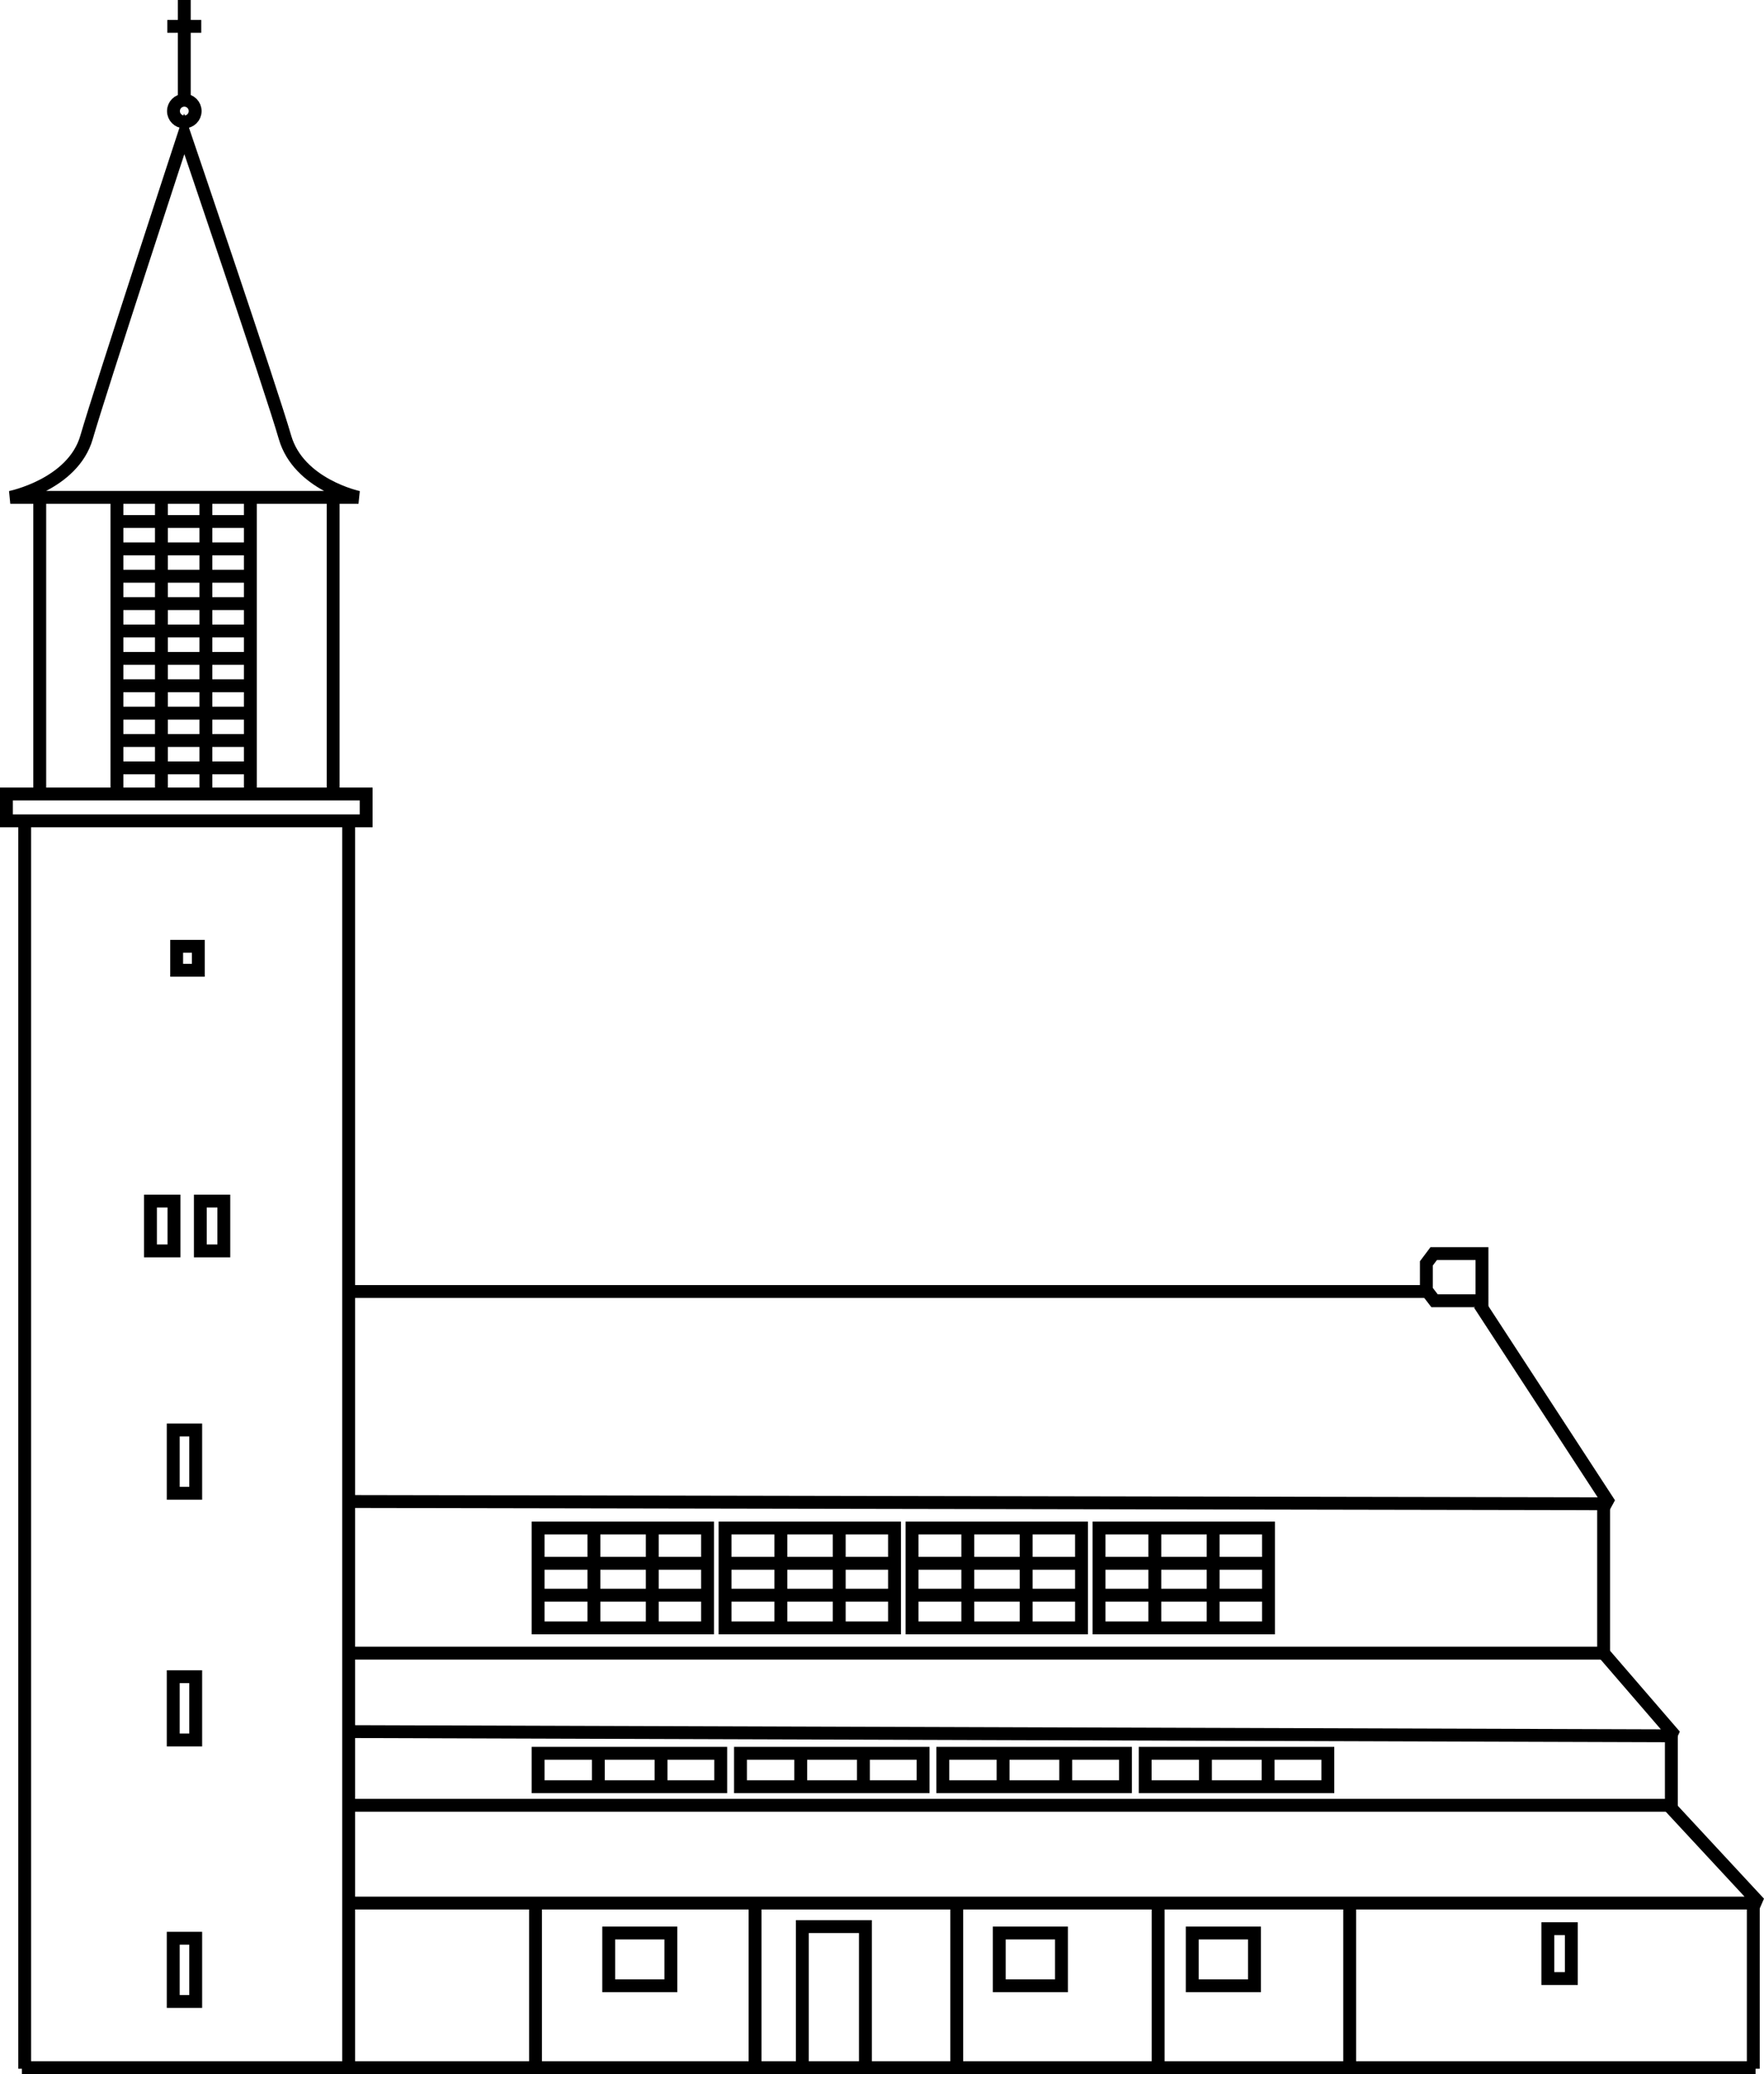 <svg enable-background="new 0 0 60 85" height="64.44" viewBox="0 0 54.812 64.44" width="54.812" xmlns="http://www.w3.org/2000/svg"><g fill="none" stroke="#000" stroke-width=".4" transform="translate(-2.407 .273)"><path d="m3.174 25.211v38.789"/><path d="m13.241 25.211v38.77"/><path d="m3.088 63.967h53.87"/><path d="m46.692 39.853h-33.34"/><path d="m48.377 40.246 4.044 6.202-39.127-.071" stroke-linejoin="bevel"/><path d="m48.456 40.14h-1.474l-.254-.331v-.83l.228-.304h1.5z"/><path d="m52.235 51.088 2.217 2.569-41.159-.131" stroke-linejoin="bevel"/><path d="m54.209 55.767 2.863 3.086h-43.779" stroke-linejoin="bevel"/><path d="m52.235 46.448v4.64h-39.015"/><path d="m54.34 53.657v2.159h-41.12"/><path d="m56.886 59v5"/><path d="m2.607 24.396h11.177v.834h-11.177z"/><path d="m13.546 15.18s-1.858-.393-2.284-1.868c-.426-1.478-3.13-9.428-3.13-9.428s-2.608 7.951-3.035 9.428c-.424 1.475-2.37 1.868-2.37 1.868z"/><path d="m3.642 15.286v8.979"/><path d="m12.759 15.286v8.979"/><circle cx="8.134" cy="3.178" r=".337"/><path d="m8.134 2.77v-3.043"/><path d="m7.607.546h1.054"/><path d="m6.04 15.286v8.948"/><path d="m7.422 15.286v8.948"/><path d="m8.804 15.286v8.948"/><path d="m10.186 15.286v8.948"/><path d="m6.011 15.93h4.153"/><path d="m6.011 16.78h4.153"/><path d="m6.011 17.63h4.153"/><path d="m6.011 18.481h4.153"/><path d="m6.011 19.331h4.153"/><path d="m6.011 20.183h4.153"/><path d="m6.011 21.033h4.153"/><path d="m6.011 21.884h4.153"/><path d="m6.011 22.734h4.153"/><path d="m6.011 23.584h4.153"/><path d="m7.79 44.155h.698v1.967h-.698z"/><path d="m7.79 51.82h.698v1.966h-.698z"/><path d="m7.79 59.946h.698v1.965h-.698z"/><path d="m7.083 37.044h.73v1.547h-.73z"/><path d="m7.896 29.128h.674v.744h-.674z"/><path d="m8.632 37.044h.73v1.547h-.73z"/><path d="m50.502 59.65h.73v1.548h-.73z"/><path d="m25.869 58.994v4.973"/><path d="m19.047 58.994v4.973"/><path d="m32.135 58.994v4.973"/><path d="m38.394 58.994v4.973"/><path d="m44.345 58.994v4.973"/><path d="m21.321 59.784h1.931v1.639h-1.931z"/><path d="m33.457 59.784h1.933v1.639h-1.933z"/><path d="m39.453 59.784h1.933v1.639h-1.933z"/><path d="m27.338 63.967v-4.382h1.96v4.366"/><path d="m19.127 47.201h5.265v3.102h-5.265z"/><path d="m22.675 47.13v3.276"/><path d="m20.861 47.13v3.276"/><path d="m19.042 49.288h5.38"/><path d="m19.042 48.297h5.38"/><path d="m24.936 47.201h5.266v3.102h-5.266z"/><path d="m28.484 47.13v3.276"/><path d="m26.67 47.13v3.276"/><path d="m24.85 49.288h5.382"/><path d="m24.85 48.297h5.382"/><path d="m30.746 47.201h5.266v3.102h-5.266z"/><path d="m34.293 47.13v3.276"/><path d="m32.479 47.13v3.276"/><path d="m30.66 49.288h5.382"/><path d="m30.66 48.297h5.382"/><path d="m36.556 47.201h5.266v3.102h-5.266z"/><path d="m40.103 47.13v3.276"/><path d="m38.29 47.13v3.276"/><path d="m36.47 49.288h5.382"/><path d="m36.47 48.297h5.382"/><path d="m19.127 54.2h5.675v1.038h-5.675z"/><path d="m22.947 54.105v1.249"/><path d="m20.999 54.105v1.273"/><path d="m25.416 54.2h5.674v1.038h-5.674z"/><path d="m29.235 54.105v1.249"/><path d="m27.287 54.105v1.273"/><path d="m31.703 54.2h5.675v1.038h-5.675z"/><path d="m35.522 54.105v1.249"/><path d="m33.575 54.105v1.273"/><path d="m37.991 54.2h5.675v1.038h-5.675z"/><path d="m41.811 54.105v1.249"/><path d="m39.863 54.105v1.273"/></g></svg>